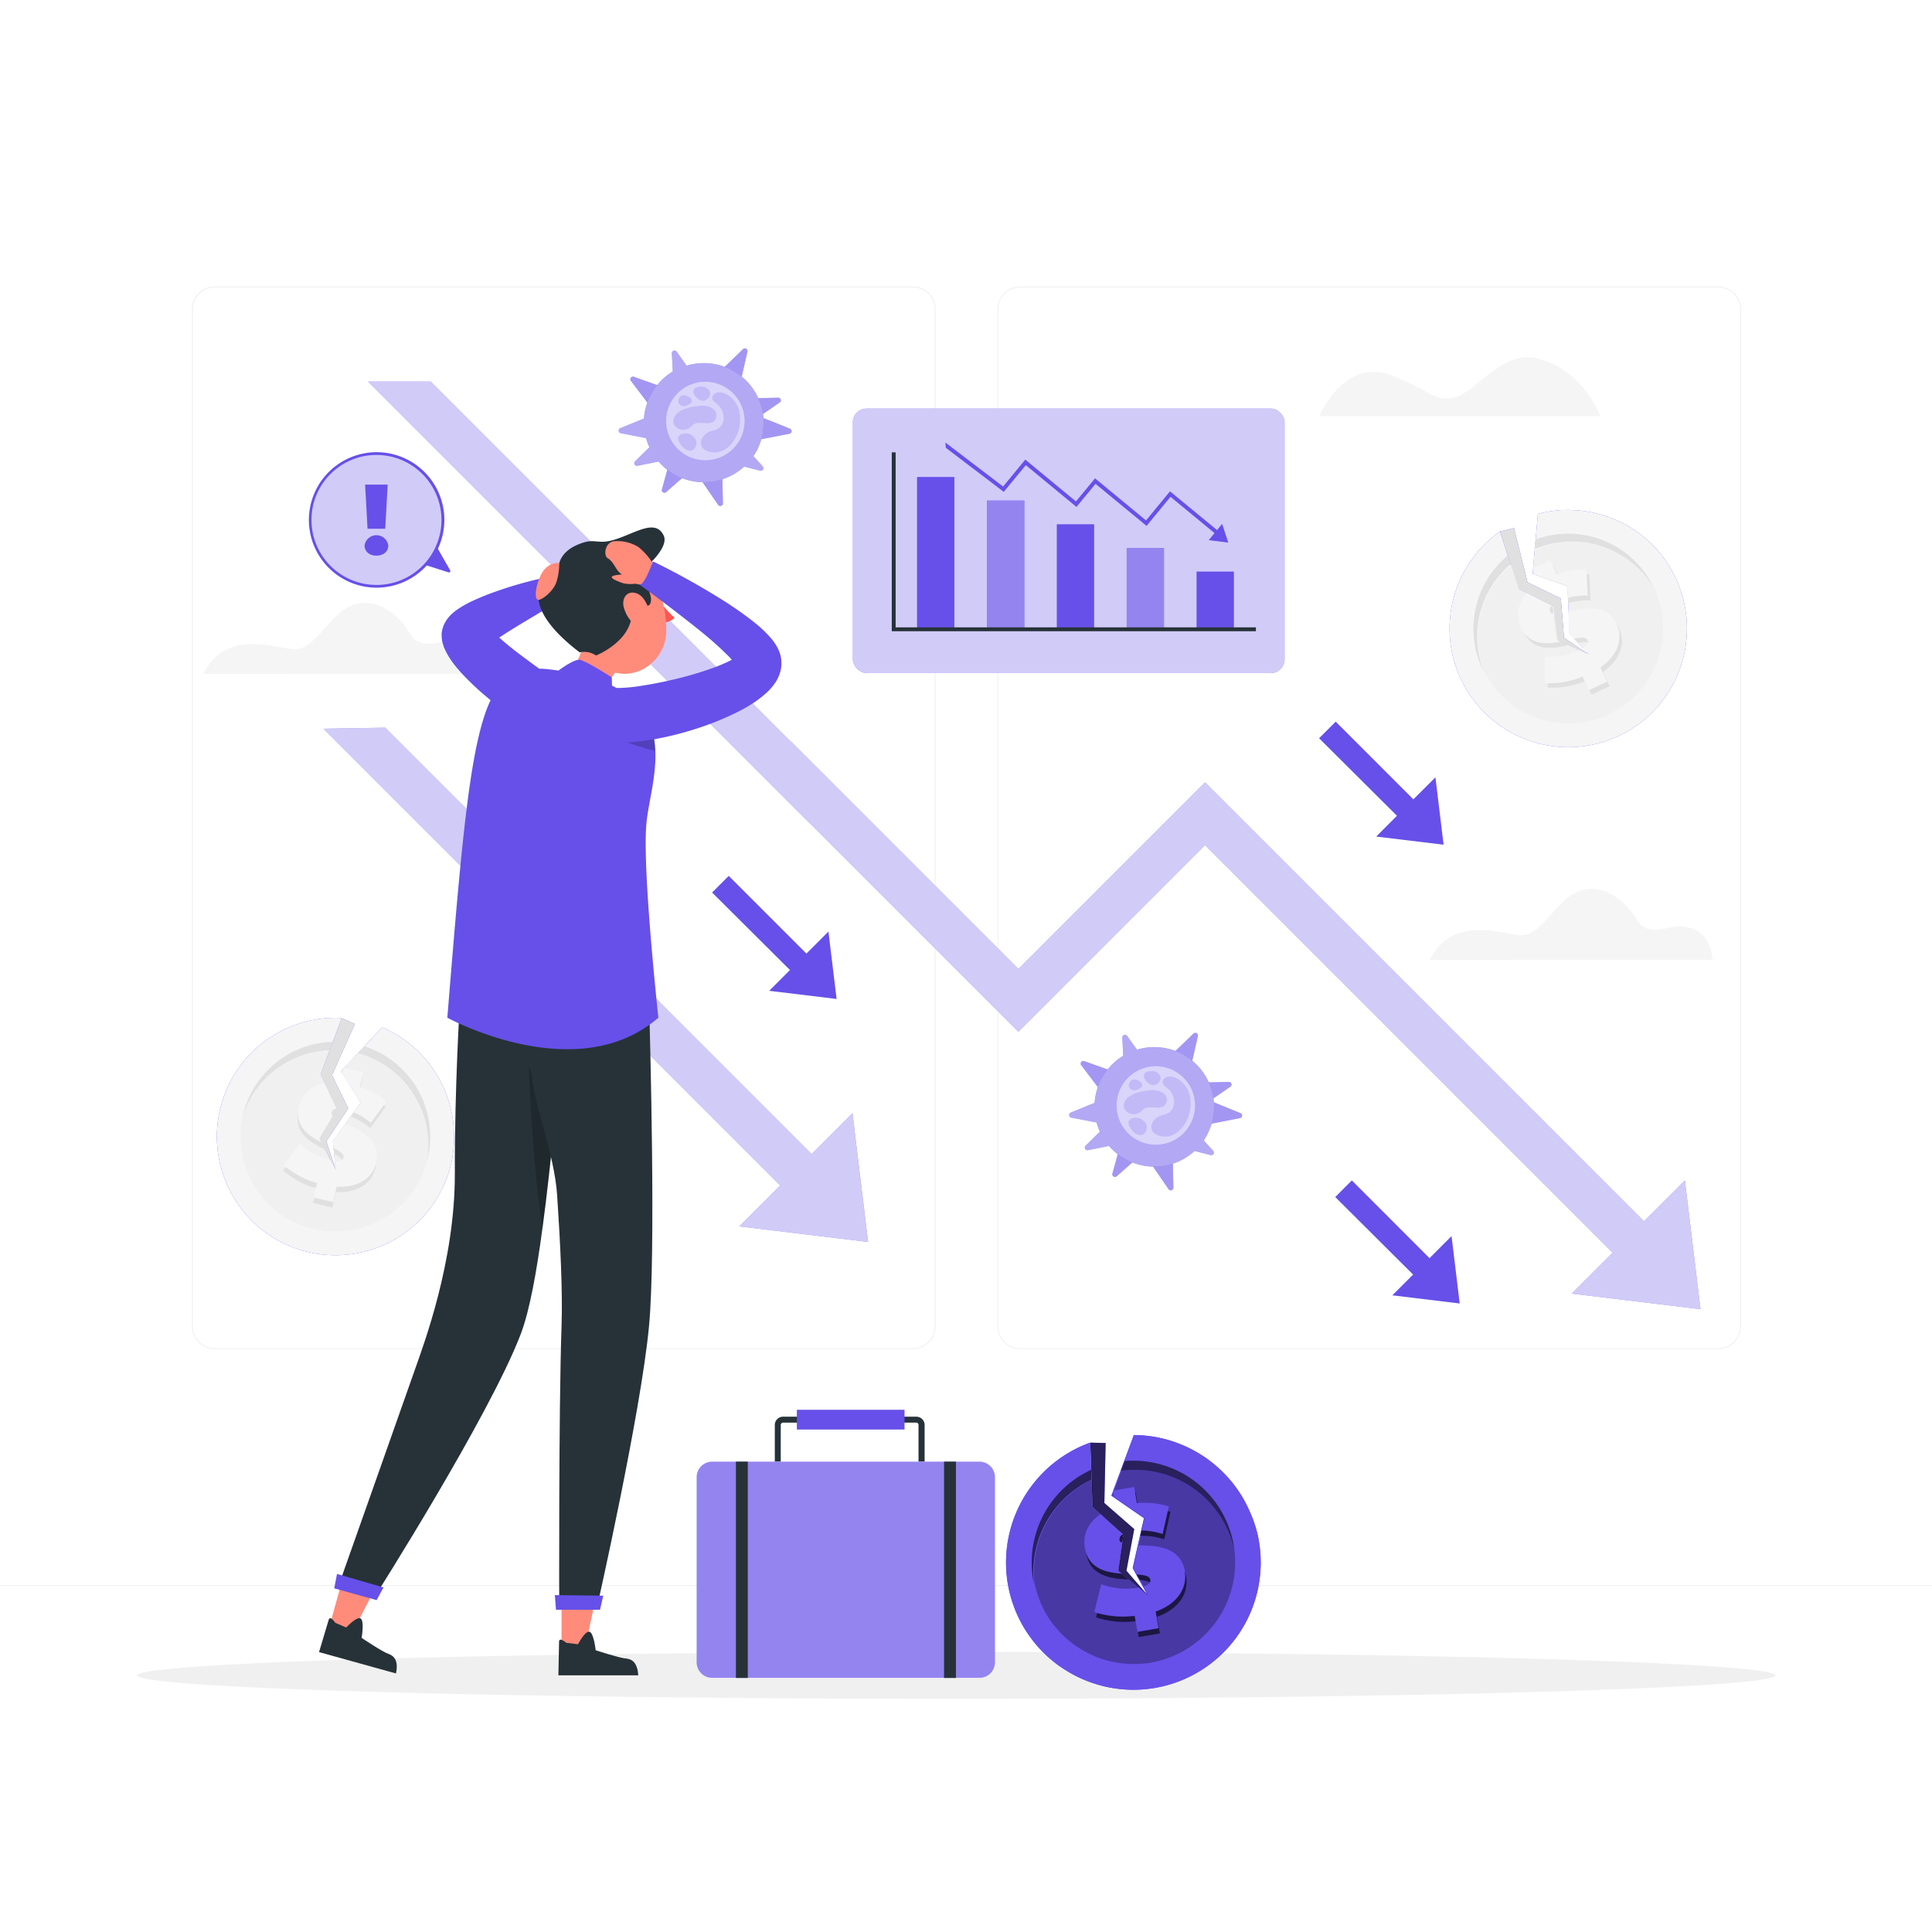 <svg class="animated" id="freepik_stories-business-crisis" xmlns="http://www.w3.org/2000/svg" viewBox="0 0 500 500" version="1.1" xmlns:xlink="http://www.w3.org/1999/xlink" xmlns:svgjs="http://svgjs.com/svgjs"><style>svg#freepik_stories-business-crisis:not(.animated) .animable {opacity: 0;}svg#freepik_stories-business-crisis.animated #freepik--Arrows--inject-298 {animation: 1.5s Infinite  linear floating;animation-delay: 0s;}svg#freepik_stories-business-crisis.animated #freepik--Character--inject-298 {animation: 1.5s Infinite  linear wind;animation-delay: 0s;}            @keyframes floating {                0% {                    opacity: 1;                    transform: translateY(0px);                }                50% {                    transform: translateY(-10px);                }                100% {                    opacity: 1;                    transform: translateY(0px);                }            }                    @keyframes wind {                0% {                    transform: rotate( 0deg );                }                25% {                    transform: rotate( 1deg );                }                75% {                    transform: rotate( -1deg );                }            }        </style><g id="freepik--background-complete--inject-298" style="transform-origin: 250px 242.3px 0px;" class="animable"><path d="M444.71,349.14H264a5.87,5.87,0,0,1-5.86-5.86V80A5.87,5.87,0,0,1,264,74.15H444.71A5.87,5.87,0,0,1,450.57,80V343.28A5.87,5.87,0,0,1,444.71,349.14ZM264,74.4A5.61,5.61,0,0,0,258.35,80V343.28a5.61,5.61,0,0,0,5.61,5.61H444.71a5.61,5.61,0,0,0,5.61-5.61V80a5.61,5.61,0,0,0-5.61-5.61Z" style="fill: rgb(240, 240, 240); transform-origin: 354.355px 211.645px 0px;" id="elnd39175xkh" class="animable"></path><path d="M236.28,349.14H55.53a5.87,5.87,0,0,1-5.86-5.86V80a5.87,5.87,0,0,1,5.86-5.86H236.28A5.87,5.87,0,0,1,242.14,80V343.28A5.87,5.87,0,0,1,236.28,349.14ZM55.53,74.4A5.61,5.61,0,0,0,49.92,80V343.28a5.61,5.61,0,0,0,5.61,5.61H236.28a5.61,5.61,0,0,0,5.61-5.61V80a5.61,5.61,0,0,0-5.61-5.61Z" style="fill: rgb(240, 240, 240); transform-origin: 145.905px 211.64px 0px;" id="el5e2j5v2m4ng" class="animable"></path><rect y="410.21" width="500" height="0.25" style="fill: rgb(240, 240, 240); transform-origin: 250px 410.335px 0px;" id="elbe3q251p77a" class="animable"></rect><polygon points="88.44 263.48 91.83 265.01 85.92 278.23 90.11 286.83 84.46 295.36 86.92 302.88 82.64 294.66 87.2 287.04 82.92 278 88.44 263.48" style="fill: #6650E9; transform-origin: 87.235px 283.18px 0px;" id="elmn1io0z3rc" class="animable"></polygon><polygon points="88.44 263.48 91.83 265.01 85.92 278.23 90.11 286.83 84.46 295.36 86.92 302.88 82.64 294.66 87.2 287.04 82.92 278 88.44 263.48" style="fill: rgb(224, 224, 224); transform-origin: 87.235px 283.18px 0px;" id="elbe0piewm1li" class="animable"></polygon><path d="M117,300c-.07.37-.15.74-.23,1.11a30.75,30.75,0,0,1-50.16,16.16,31.25,31.25,0,0,1-4.84-5.38c-.42-.61-.83-1.22-1.21-1.85a31.14,31.14,0,0,1-3.65-9c-.14-.62-.26-1.24-.37-1.88a30.49,30.49,0,0,1,.4-12c.08-.37.18-.73.28-1.1a30.7,30.7,0,0,1,31.27-22.61l-2.33,6.13-.83,2.21L82.93,278l1.1,2.35.59,1.25,2.51,5.31.07.13-.82,1.37-.28.47-.47.79-3,5,.5.95,1,1.93,1.4,2.7.79,1.52.58,1.12-.11-1.07-.13-1.38-.17-1.78-.16-1.51-.17-1.78,2.51-3.49h0l.78-1.08,1.33-1.85.79-1.1,1.8-2.5L88.74,278l-.12-.19-.37-.57.67-.71.12-.14.11-.1,3.47-3.7,1.73-1.84,4.57-4.86a30.53,30.53,0,0,1,5.57,3.1c.6.43,1.19.88,1.76,1.35a30.24,30.24,0,0,1,6.37,7.14c.38.6.74,1.19,1.08,1.81a30.8,30.8,0,0,1,2.8,7,30.24,30.24,0,0,1,1,7.8A30.54,30.54,0,0,1,117,300Z" style="fill: #6650E9; transform-origin: 86.814px 294.129px 0px;" id="el74s6xhnv6ok" class="animable"></path><path d="M117,300c-.07.37-.15.74-.23,1.11a30.75,30.75,0,0,1-50.16,16.16,31.25,31.25,0,0,1-4.84-5.38c-.42-.61-.83-1.22-1.21-1.85a31.14,31.14,0,0,1-3.65-9c-.14-.62-.26-1.24-.37-1.88a30.49,30.49,0,0,1,.4-12c.08-.37.18-.73.28-1.1a30.7,30.7,0,0,1,31.27-22.61l-2.33,6.13-.83,2.21L82.93,278l1.1,2.35.59,1.25,2.51,5.31.07.13-.82,1.37-.28.47-.47.79-3,5,.5.95,1,1.93,1.4,2.7.79,1.52.58,1.12-.11-1.07-.13-1.38-.17-1.78-.16-1.51-.17-1.78,2.51-3.49h0l.78-1.08,1.33-1.85.79-1.1,1.8-2.5L88.74,278l-.12-.19-.37-.57.67-.71.12-.14.11-.1,3.47-3.7,1.73-1.84,4.57-4.86a30.53,30.53,0,0,1,5.57,3.1c.6.43,1.19.88,1.76,1.35a30.24,30.24,0,0,1,6.37,7.14c.38.6.74,1.19,1.08,1.81a30.8,30.8,0,0,1,2.8,7,30.24,30.24,0,0,1,1,7.8A30.54,30.54,0,0,1,117,300Z" style="fill: rgb(245, 245, 245); transform-origin: 86.814px 294.129px 0px;" id="elr95vjmdr8l" class="animable"></path><path d="M86.11,269.61l-.83,2.21A24.6,24.6,0,0,0,62.66,289.7c.07-.37.15-.74.23-1.11A24.6,24.6,0,0,1,86.11,269.61Z" style="fill: rgb(224, 224, 224); transform-origin: 74.385px 279.655px 0px;" id="elloxfxr5b37" class="animable"></path><path d="M110.71,299.71c-.09.38-.18.74-.27,1.1.11-.61.19-1.22.26-1.83a24.59,24.59,0,0,0-3.61-15.64c-.37-.59-.77-1.18-1.18-1.73a24.51,24.51,0,0,0-7.26-6.47c-.7-.41-1.42-.79-2.16-1.13a25.13,25.13,0,0,0-3.88-1.38l1.74-1.84A24.58,24.58,0,0,1,110.71,299.71Z" style="fill: rgb(224, 224, 224); transform-origin: 101.978px 285.8px 0px;" id="ell6mqffe82kg" class="animable"></path><path d="M110.44,300.81a24.58,24.58,0,0,1-29.2,17.25c-.3-.06-.57-.13-.85-.21h0l-.84-.25-.21-.06-.9-.31-.13,0A24.84,24.84,0,0,1,75.51,316c-.3-.16-.6-.32-.89-.49-.6-.34-1.17-.7-1.72-1.08h0l-.54-.38-.28-.21c-.15-.1-.28-.22-.42-.32L71,313c-.27-.22-.53-.46-.78-.69s-.51-.47-.75-.71l-.6-.63c-.12-.13-.25-.26-.37-.41l-.3-.33-.34-.4-.52-.66c-.15-.2-.3-.39-.44-.6a1.47,1.47,0,0,1-.1-.13c-.2-.28-.4-.57-.59-.87s-.35-.56-.52-.84l0,0-.3-.52c-.1-.17-.19-.36-.28-.53l-.27-.51c-.09-.19-.18-.37-.26-.56s-.17-.36-.26-.55-.15-.36-.23-.55c-.16-.37-.3-.76-.44-1.16-.06-.16-.11-.32-.16-.48-.14-.4-.25-.8-.36-1.2A5.47,5.47,0,0,1,63,300c-.16-.61-.29-1.24-.39-1.87,0-.17,0-.34-.08-.51,0-.37-.1-.75-.14-1.13v-.05c0-.38-.07-.76-.08-1.14l0-.54a2.35,2.35,0,0,1,0-.26,5.23,5.23,0,0,1,0-.56v-.09c0-.21,0-.43,0-.64s0-.47,0-.71,0-.46,0-.7,0-.37.06-.56l0-.35a4.29,4.29,0,0,1,.07-.5l.12-.7a24.6,24.6,0,0,1,22.62-17.88L82.93,278l1.1,2.35.59,1.25,2.51,5.31.07.13-.82,1.37-.28.47-.47.79-3,5,.5.95,1,1.93,1.4,2.7.79,1.52.58,1.12-.11-1.07-.13-1.38-.17-1.78-.16-1.51-.17-1.78,2.51-3.49h0l.78-1.08,1.33-1.85.79-1.1,1.8-2.5L88.74,278l-.12-.19-.37-.57.67-.71.12-.14.11-.1,3.47-3.7A25.39,25.39,0,0,1,96.49,274c.74.34,1.46.72,2.16,1.13a24.51,24.51,0,0,1,7.26,6.47c.41.55.81,1.14,1.18,1.73A24.59,24.59,0,0,1,110.7,299C110.63,299.59,110.55,300.2,110.44,300.81Z" style="fill: rgb(240, 240, 240); transform-origin: 86.571px 295.255px 0px;" id="el4xxe8w07qlh" class="animable"></path><path d="M97.42,300.68h0c.18-5.07-5.16-7.17-8.73-8.81h0l-2.51,3.49.17,1.78.16,1.51a5.43,5.43,0,0,1,2.06,1.48,1.06,1.06,0,0,1,.16.81c-.15.62-.7.95-1.92.87l.11,1.07-.58-1.12a9.6,9.6,0,0,1-1.19-.22,17.51,17.51,0,0,1-7.73-4.21L73.93,302l-.66.89a21.21,21.21,0,0,0,8.47,4.6l.14.05L81.3,310l-.3,1.32,5,1.18.92-4c5.77.33,9.35-2.39,10.24-6.26A7.28,7.28,0,0,0,97.42,300.68ZM87.13,286.91l-2.51-5.31c-4.12.52-6.67,2.92-7.43,6.17l0,.2s0,0,0,0c-1.1,5.34,3.31,7.8,7,9.54l-1-1.93-.5-.95,3-5a.86.86,0,0,1,0-.39,1.27,1.27,0,0,1,.32-.59,1.52,1.52,0,0,1,.43-.28L87.2,287ZM99.26,286A20.12,20.12,0,0,0,93,282.65l.3-1.31.59-2.51-.14,0-4.9-1.15-.09.39,4.65,7.3-1.8,2.5-.79,1.1a17.16,17.16,0,0,1,5,3l4-5.53Z" style="fill: rgb(224, 224, 224); transform-origin: 86.545px 295.09px 0px;" id="elynhkdhm0q" class="animable"></path><path d="M89.47,290.79l-.78,1.08h0l-2.51,3.49.17,1.78c1.64.79,2.75,1.51,2.54,2.45a.94.94,0,0,1-.32.54,2.5,2.5,0,0,1-1.89.3l.13,1.38.11,1.07-.58-1.12-.79-1.52-.24-.05A17.71,17.71,0,0,1,77.58,296l-4.15,5.52c.16.15.32.31.5.46a22.62,22.62,0,0,0,8.12,4.18l-.31,1.31-.58,2.49.14,0,4.91,1.14.92-4c5.77.33,9.35-2.39,10.25-6.26l0-.2C98.62,294.93,93.32,292.54,89.47,290.79Zm-3.68-2.87c.12-.51.51-.9,1.34-1l-2.51-5.31L84,280.35A7.92,7.92,0,0,0,77.15,288s0,0,0,0c-.14,3.91,2.94,6.06,6,7.61l-.5-.95,3-5,.47-.79c-.06-.06-.1-.13-.15-.19A.93.93,0,0,1,85.79,287.92Zm7.49-6.58-.14,0,.59-2.5.3-1.33-4.88-1.14-.11.1-.12.14-.3,1.28.12.19,4.65,7.3-1.8,2.5A17.67,17.67,0,0,1,96,290.59l3.3-4.61.66-.92A19.37,19.37,0,0,0,93.28,281.34Z" style="fill: rgb(245, 245, 245); transform-origin: 86.695px 293.735px 0px;" id="elnkk3kmejuy" class="animable"></path><polygon points="388.21 137.54 391.81 136.66 395.33 150.71 403.94 154.88 404.76 165.07 411.35 169.47 402.9 165.65 401.78 156.85 392.84 152.38 388.21 137.54" style="fill: #6650E9; transform-origin: 399.78px 153.065px 0px;" id="el9cnye06y3m" class="animable"></polygon><polygon points="388.21 137.54 391.81 136.66 395.33 150.71 403.94 154.88 404.76 165.07 411.35 169.47 402.9 165.65 401.78 156.85 392.84 152.38 388.21 137.54" style="fill: rgb(224, 224, 224); transform-origin: 399.78px 153.065px 0px;" id="eljw2cq7galak" class="animable"></polygon><path d="M433.18,148.65c.18.35.35.69.51,1a30.72,30.72,0,0,1-29.47,43.68,31.24,31.24,0,0,1-7.13-1.24c-.71-.21-1.4-.45-2.09-.71a30.56,30.56,0,0,1-8.42-4.82c-.5-.4-1-.81-1.46-1.25a30.56,30.56,0,0,1-7.08-9.66c-.16-.34-.32-.68-.46-1a30.72,30.72,0,0,1,10.63-37.11l2,6.27.71,2.25,2,6.32,2.32,1.16,1.23.62,5.26,2.62.13.07.2,1.57.07.55.12.91.73,5.77,1,.44,2,.89,2.78,1.26,1.56.71,1.15.52-.75-.78-1-1-1.23-1.29-1.05-1.09-1.24-1.3-.18-4.29h0l-.05-1.33-.1-2.28-.06-1.35-.13-3.08-8.17-2.86-.2-.08-.65-.22.09-1v-.19l0-.15.44-5,.23-2.52L398,133a31,31,0,0,1,6.3-1c.74,0,1.48-.05,2.22,0a30.66,30.66,0,0,1,9.42,1.68c.66.24,1.32.48,2,.76A30.59,30.59,0,0,1,430,143.66,30.49,30.49,0,0,1,433.18,148.65Z" style="fill: #6650E9; transform-origin: 405.863px 162.676px 0px;" id="ely32z7uam96" class="animable"></path><path d="M433.18,148.65c.18.35.35.69.51,1a30.72,30.72,0,0,1-29.47,43.68,31.24,31.24,0,0,1-7.13-1.24c-.71-.21-1.4-.45-2.09-.71a30.56,30.56,0,0,1-8.42-4.82c-.5-.4-1-.81-1.46-1.25a30.56,30.56,0,0,1-7.08-9.66c-.16-.34-.32-.68-.46-1a30.72,30.72,0,0,1,10.63-37.11l2,6.27.71,2.25,2,6.32,2.32,1.16,1.23.62,5.26,2.62.13.07.2,1.57.07.55.12.91.73,5.77,1,.44,2,.89,2.78,1.26,1.56.71,1.15.52-.75-.78-1-1-1.23-1.29-1.05-1.09-1.24-1.3-.18-4.29h0l-.05-1.33-.1-2.28-.06-1.35-.13-3.08-8.17-2.86-.2-.08-.65-.22.09-1v-.19l0-.15.44-5,.23-2.52L398,133a31,31,0,0,1,6.3-1c.74,0,1.48-.05,2.22,0a30.66,30.66,0,0,1,9.42,1.68c.66.24,1.32.48,2,.76A30.59,30.59,0,0,1,430,143.66,30.49,30.49,0,0,1,433.18,148.65Z" style="fill: rgb(245, 245, 245); transform-origin: 405.863px 162.676px 0px;" id="ella0f2k81c49" class="animable"></path><path d="M390.16,143.81l.71,2.25a24.61,24.61,0,0,0-6.75,28c-.17-.34-.34-.67-.5-1A24.59,24.59,0,0,1,390.16,143.81Z" style="fill: rgb(224, 224, 224); transform-origin: 386.097px 158.935px 0px;" id="elzil4n0kquio" class="animable"></path><path d="M428.1,152.29c.16.35.32.69.46,1-.29-.55-.6-1.09-.92-1.6a24.58,24.58,0,0,0-12.5-10.07c-.66-.24-1.33-.45-2-.64a24.69,24.69,0,0,0-9.7-.6c-.8.11-1.61.26-2.4.45a23.84,23.84,0,0,0-3.9,1.31l.23-2.52A24.57,24.57,0,0,1,428.1,152.29Z" style="fill: rgb(224, 224, 224); transform-origin: 412.85px 145.7px 0px;" id="el90598ht5aw" class="animable"></path><path d="M428.56,153.32a24.58,24.58,0,0,1-12.3,31.6c-.28.13-.53.25-.8.36h0c-.27.11-.54.23-.82.33l-.2.08-.9.31-.12.05a24.22,24.22,0,0,1-3,.75c-.33.07-.67.13-1,.17-.68.1-1.35.17-2,.21h0l-.66,0h-1.68c-.35,0-.7,0-1-.06l-1-.1-.86-.12-.55-.09-.43-.08-.52-.11-.81-.19c-.25-.06-.48-.12-.72-.2l-.16,0-1-.32c-.31-.1-.62-.22-.93-.34h0c-.19-.08-.37-.16-.56-.22l-.55-.25-.52-.24c-.18-.09-.37-.17-.55-.27l-.54-.28-.52-.29c-.36-.19-.71-.41-1.07-.64l-.42-.28a12.44,12.44,0,0,1-1-.72,4.29,4.29,0,0,1-.48-.36,19,19,0,0,1-1.46-1.23l-.38-.35-.81-.81,0,0c-.25-.28-.51-.56-.76-.85-.11-.13-.24-.27-.35-.41s-.11-.13-.16-.21l-.36-.43a.18.18,0,0,0-.05-.07,6.15,6.15,0,0,1-.37-.52,5.56,5.56,0,0,1-.41-.58,5.87,5.87,0,0,1-.39-.58c-.11-.16-.21-.32-.31-.48l-.17-.31-.26-.43c-.11-.22-.22-.42-.34-.63a24.61,24.61,0,0,1,6.75-28l2,6.32,2.32,1.16,1.23.62,5.26,2.62.13.07.2,1.57.07.55.12.91.73,5.77,1,.44,2,.89,2.78,1.26,1.56.71,1.15.52-.75-.78-1-1-1.23-1.29-1.05-1.09-1.24-1.3-.18-4.29h0l-.05-1.33-.1-2.28-.06-1.35-.13-3.08-8.17-2.86-.2-.08-.65-.22.09-1v-.19l0-.15.44-5a23.84,23.84,0,0,1,3.9-1.31c.79-.19,1.6-.34,2.4-.45a24.69,24.69,0,0,1,9.7.6c.67.19,1.35.4,2,.63a24.67,24.67,0,0,1,12.5,10.08C428,152.23,428.27,152.77,428.56,153.32Z" style="fill: rgb(240, 240, 240); transform-origin: 406.443px 163.72px 0px;" id="elsq10i14vj6" class="animable"></path><path d="M418.25,161.26h0c-3-4.09-8.48-2.45-12.3-1.53h0l.18,4.28,1.24,1.3,1.05,1.09a5.5,5.5,0,0,1,2.54-.11,1,1,0,0,1,.62.54c.27.58,0,1.18-1,1.86l.75.78L410.2,169a11.5,11.5,0,0,1-1.07.56,17.62,17.62,0,0,1-8.68,1.47l.12,5.79,0,1.11a21.4,21.4,0,0,0,9.51-1.61l.14-.05,1.07,2.29.57,1.23,4.7-2.19-1.73-3.7c4.74-3.3,5.87-7.65,4.19-11.24A7.87,7.87,0,0,0,418.25,161.26Zm-16.6-4.48-5.26-2.62c-2.91,3-3.44,6.41-2,9.44l.09.18s0,0,0,0c2.43,4.88,7.42,4.09,11.4,3.17l-2-.89-1-.44-.73-5.77a.89.89,0,0,1-.24-.3,1.29,1.29,0,0,1-.11-.67,1.75,1.75,0,0,1,.16-.49l-.2-1.57Zm9-8.21a19.76,19.76,0,0,0-7,1.25l-.57-1.21-1.1-2.34-.12.06-4.57,2.12.17.37,8.17,2.86.13,3.08.06,1.35a17.15,17.15,0,0,1,5.79-.72l-.3-6.8Z" style="fill: rgb(224, 224, 224); transform-origin: 406.686px 163.03px 0px;" id="elo9kdnzttv1e" class="animable"></path><path d="M405.89,158.39l.05,1.33h0l.18,4.29,1.24,1.3c1.77-.39,3.09-.51,3.5.35a1.07,1.07,0,0,1,.09.63c-.09.43-.49.89-1.31,1.4l1,1,.75.78L410.2,169l-1.56-.71-.22.11a17.62,17.62,0,0,1-8.68,1.46l.14,6.91.69.05a22.53,22.53,0,0,0,9-1.72l.57,1.22,1.08,2.31.13-.07,4.56-2.13-1.73-3.69c4.74-3.31,5.88-7.66,4.2-11.25l-.1-.19C415.64,156,410,157.39,405.89,158.39Zm-4.67,0a1.38,1.38,0,0,1,.43-1.63l-5.26-2.62-1.23-.62a8,8,0,0,0-1.51,8.89,7.29,7.29,0,0,0,.8,1.35s0,0,0,0c2.31,3.17,6.06,2.95,9.42,2.28l-1-.44-.73-5.77-.12-.91-.23-.06A.89.89,0,0,1,401.22,158.41Zm1.83-9.8-.14,0-1.08-2.33-.59-1.24-4.54,2.12,0,.15v.19l.56,1.19.2.08,8.17,2.86.13,3.08a18,18,0,0,1,5.13-.54l-.25-5.65,0-1.14A19.12,19.12,0,0,0,403.05,148.61Z" style="fill: rgb(245, 245, 245); transform-origin: 406.016px 161.825px 0px;" id="el22reuhb3xe2" class="animable"></path><path d="M414.17,107.69c-1.91-4.44-6.71-12.73-16.62-15-9.08-2.07-15.93,9.4-21.56,10.25s-5-1.69-16.25-5.92c-9.63-3.61-16.08,5.78-18.36,10.67Z" style="fill: rgb(245, 245, 245); transform-origin: 377.775px 100.065px 0px;" id="elmwmz5inj4t" class="animable"></path><path d="M125.71,174.38s0-8.28-8.13-8.62c-3.88-.17-8.63,3-11.63-2-3.48-5.84-9.57-9.32-15-7.06-6.05,2.5-9.49,12.07-15.4,11.29s-17.2-4.72-23,6.41Z" style="fill: rgb(245, 245, 245); transform-origin: 89.13px 165.202px 0px;" id="elr9c1b6owt2r" class="animable"></path><path d="M443.19,248.4s0-8.27-8.13-8.62c-3.89-.16-8.63,3-11.63-2-3.48-5.85-9.57-9.33-15.05-7.06-6.06,2.49-9.49,12.07-15.4,11.28s-17.2-4.72-23,6.41Z" style="fill: rgb(245, 245, 245); transform-origin: 406.585px 239.215px 0px;" id="elulzgbx1lyls" class="animable"></path></g><g id="freepik--Shadow--inject-298" style="transform-origin: 247.49px 433.59px 0px;" class="animable"><ellipse cx="247.49" cy="433.59" rx="212" ry="6.07" style="fill: rgb(240, 240, 240); transform-origin: 247.49px 433.59px 0px;" id="elyduq1kyyxn" class="animable"></ellipse></g><g id="freepik--Briefcase--inject-298" style="transform-origin: 218.895px 399.55px 0px;" class="animable"><path d="M237.71,378.27v-9.5a.59.59,0,0,0-.59-.6H232v-1.53h5.16a2.14,2.14,0,0,1,2.13,2.13v9.5Z" style="fill: rgb(38, 50, 56); transform-origin: 235.645px 372.455px 0px;" id="elay049v8kqvr" class="animable"></path><path d="M202.06,368.77v9.5h-1.54v-9.5a2.14,2.14,0,0,1,2.13-2.13h5.16v1.53h-5.16A.6.6,0,0,0,202.06,368.77Z" style="fill: rgb(38, 50, 56); transform-origin: 204.165px 372.455px 0px;" id="eljcljwqsaqyi" class="animable"></path><path d="M180.31,382.29v47.92a4,4,0,0,0,4,4h69.17a4,4,0,0,0,4-4V382.29a4,4,0,0,0-4-4H184.34A4,4,0,0,0,180.31,382.29Z" style="fill: #6650E9; transform-origin: 218.895px 406.25px 0px;" id="elebk7xfasbh6" class="animable"></path><g id="elfh9uyvoke9"><g style="opacity: 0.3; transform-origin: 218.895px 406.25px 0px;" class="animable" id="eldxs1v4795y"><path d="M180.31,382.29v47.92a4,4,0,0,0,4,4h69.17a4,4,0,0,0,4-4V382.29a4,4,0,0,0-4-4H184.34A4,4,0,0,0,180.31,382.29Z" style="fill: rgb(255, 255, 255); transform-origin: 218.895px 406.25px 0px;" id="elb6xuucatcn8" class="animable"></path></g></g><rect x="190.46" y="378.27" width="3.07" height="55.98" style="fill: rgb(38, 50, 56); transform-origin: 191.995px 406.26px 0px;" id="elt4aj87uw4zn" class="animable"></rect><rect x="244.32" y="378.27" width="3.07" height="55.98" style="fill: rgb(38, 50, 56); transform-origin: 245.855px 406.26px 0px;" id="elq7moa276ui" class="animable"></rect><g id="ele9drmt3lnt9"><rect x="206.23" y="364.85" width="27.86" height="5.11" style="fill: #6650E9; transform-origin: 220.16px 367.405px 0px; transform: rotate(180deg);" class="animable" id="eldng1661dui4"></rect></g></g><g id="freepik--Coin--inject-298" style="transform-origin: 293.317px 404.347px 0px;" class="animable"><polygon points="282.16 373.35 286.14 373.45 285.81 388.98 293.54 395.73 291.52 406.51 297.09 412.92 289.43 406.58 290.75 397.16 282.76 390 282.16 373.35" style="fill: #6650E9; transform-origin: 289.625px 393.135px 0px;" id="elw1u63z7zb4r" class="animable"></polygon><g id="elj10nwca33v"><polygon points="282.16 373.35 286.14 373.45 285.81 388.98 293.54 395.73 291.52 406.51 297.09 412.92 289.43 406.58 290.75 397.16 282.76 390 282.16 373.35" style="opacity: 0.6; transform-origin: 289.625px 393.135px 0px;" class="animable" id="elzjvq3eulj1"></polygon></g><path d="M325.56,397.55c.09.4.17.8.23,1.2a32.93,32.93,0,0,1-49.85,33.58c-.67-.42-1.33-.86-2-1.32a33,33,0,0,1-7.35-7.37c-.4-.55-.79-1.12-1.16-1.7a33,33,0,0,1-4.6-12q-.11-.6-.18-1.2a33,33,0,0,1,21.48-35.39l.25,7,.1,2.53.25,7.09,2.08,1.86,1.1,1,4.69,4.2.12.11-.24,1.68-.07.59-.14,1-.87,6.17.88.74,1.8,1.48,2.52,2.08,1.42,1.18,1,.86-.56-1-.7-1.31-.92-1.69-.78-1.42-.91-1.69,1-4.49h0l.31-1.39.55-2.39.32-1.42.74-3.22-7.65-5.27-.19-.14-.6-.41.36-1,.06-.19.06-.15,1.89-5.09.94-2.54,2.49-6.72a32.72,32.72,0,0,1,6.8.75c.78.17,1.55.36,2.31.59a33.05,33.05,0,0,1,9.27,4.4c.62.43,1.23.87,1.82,1.34a33.42,33.42,0,0,1,5.68,5.72,33,33,0,0,1,4.25,7.28A32,32,0,0,1,325.56,397.55Z" style="fill: #6650E9; transform-origin: 293.317px 404.347px 0px;" id="el7h4ez6mktfd" class="animable"></path><path d="M325.56,397.55c.09.4.17.8.23,1.2a32.93,32.93,0,0,1-49.85,33.58c-.67-.42-1.33-.86-2-1.32a33,33,0,0,1-7.35-7.37c-.4-.55-.79-1.12-1.16-1.7a33,33,0,0,1-4.6-12q-.11-.6-.18-1.2a33,33,0,0,1,21.48-35.39l.25,7,.1,2.53.25,7.09,2.08,1.86,1.1,1,4.69,4.2.12.11-.24,1.68-.07.59-.14,1-.87,6.17.88.74,1.8,1.48,2.52,2.08,1.42,1.18,1,.86-.56-1-.7-1.31-.92-1.69-.78-1.42-.91-1.69,1-4.49h0l.31-1.39.55-2.39.32-1.42.74-3.22-7.65-5.27-.19-.14-.6-.41.36-1,.06-.19.06-.15,1.89-5.09.94-2.54,2.49-6.72a32.72,32.72,0,0,1,6.8.75c.78.17,1.55.36,2.31.59a33.05,33.05,0,0,1,9.27,4.4c.62.43,1.23.87,1.82,1.34a33.42,33.42,0,0,1,5.68,5.72,33,33,0,0,1,4.25,7.28A32,32,0,0,1,325.56,397.55Z" style="fill: #6650E9; transform-origin: 293.317px 404.347px 0px;" id="elm7a2hkozc2i" class="animable"></path><g id="eldht7jjr70xo"><path d="M282.41,380.38l.1,2.53a26.38,26.38,0,0,0-14.9,27.1c-.09-.39-.16-.79-.23-1.19A26.38,26.38,0,0,1,282.41,380.38Z" style="opacity: 0.6; transform-origin: 274.755px 395.195px 0px;" class="animable" id="elofy7ouajby"></path></g><g id="el7n1mgl9z4jl"><path d="M319.28,399.87q.11.61.18,1.2c-.14-.65-.31-1.29-.5-1.92a26.32,26.32,0,0,0-10.09-13.95c-.61-.44-1.25-.84-1.89-1.22a26.37,26.37,0,0,0-9.87-3.37c-.86-.11-1.74-.18-2.61-.21a26.18,26.18,0,0,0-4.4.26l.94-2.54A26.36,26.36,0,0,1,319.28,399.87Z" style="opacity: 0.6; transform-origin: 304.78px 389.545px 0px;" class="animable" id="elh7ftrbemrmg"></path></g><g id="elt1is0awtxn"><g style="opacity: 0.3; transform-origin: 293.626px 405.524px 0px;" class="animable" id="el1fivw81msn7"><path d="M319.46,401.07a26.35,26.35,0,0,1-21.66,29.22,8,8,0,0,1-.92.15h0l-.94.11-.24,0-1,.07h-.14a25.59,25.59,0,0,1-3.28-.06l-1.08-.1c-.73-.09-1.44-.21-2.15-.36h0l-.69-.15-.37-.1a5.36,5.36,0,0,1-.54-.14c-.28-.07-.56-.15-.83-.24s-.71-.23-1.06-.35l-1-.39-.85-.37-.54-.25-.44-.2-.5-.26-.79-.43c-.23-.13-.46-.26-.68-.41l-.16-.09-.94-.61-.87-.61,0,0-.52-.39-.5-.41-.47-.39-.5-.44c-.15-.15-.31-.29-.48-.44l-.45-.44c-.32-.31-.62-.64-.92-1-.13-.13-.25-.27-.37-.41-.3-.33-.58-.68-.85-1a6.26,6.26,0,0,1-.39-.51,19.44,19.44,0,0,1-1.16-1.69c-.11-.16-.2-.31-.3-.47-.2-.35-.41-.7-.61-1.06l0-.05c-.19-.36-.38-.72-.56-1.09-.07-.17-.16-.35-.24-.52l-.11-.27c-.09-.17-.16-.36-.24-.54a.79.79,0,0,0,0-.09c-.09-.21-.17-.42-.24-.64a6.93,6.93,0,0,1-.26-.72c-.09-.23-.17-.47-.24-.71s-.12-.38-.18-.58l-.1-.37c-.05-.17-.09-.35-.14-.52s-.11-.5-.17-.75a26.38,26.38,0,0,1,14.9-27.1l.25,7.09,2.08,1.86,1.1,1,4.69,4.2.12.11-.24,1.68-.07.59-.14,1-.87,6.17.88.74,1.8,1.48,2.52,2.08,1.42,1.18,1,.86-.56-1-.7-1.31-.92-1.69-.78-1.42-.91-1.69,1-4.49h0l.31-1.39.55-2.39.32-1.42.74-3.22-7.65-5.27-.19-.14-.6-.41.36-1,.06-.19.06-.15,1.89-5.09a26.18,26.18,0,0,1,4.4-.26c.87,0,1.75.1,2.61.21A26.37,26.37,0,0,1,307,384c.64.38,1.28.78,1.89,1.22A26.32,26.32,0,0,1,319,399.15C319.15,399.78,319.32,400.42,319.46,401.07Z" id="eld2b8a8nsllu" style="transform-origin: 293.626px 405.524px 0px;" class="animable"></path></g></g><g id="elv54ap464v69"><g style="opacity: 0.6; transform-origin: 294.062px 404.95px 0px;" class="animable" id="el3ghlltlg20e"><path d="M306.55,406.37h0c-1.93-5.07-8.09-4.93-12.29-5.05h0l-1,4.49.91,1.69.78,1.42a6,6,0,0,1,2.66.6,1.13,1.13,0,0,1,.49.74c.11.68-.29,1.23-1.53,1.66l.56,1-1-.86c-.37.1-.79.19-1.27.28a18.91,18.91,0,0,1-9.4-.94l-1.51,6-.29,1.16a23,23,0,0,0,10.3,1H294l.46,2.68.25,1.43,5.48-.94-.75-4.31c5.84-2.08,8.24-6.26,7.52-10.46A9.09,9.09,0,0,0,306.55,406.37Zm-15.92-9.32-4.69-4.2c-3.86,2.24-5.38,5.67-4.77,9.2l0,.21s0,0,0,0c1.14,5.73,6.52,6.32,10.9,6.5l-1.8-1.48-.88-.74.87-6.17a1.06,1.06,0,0,1-.16-.38,1.35,1.35,0,0,1,.07-.72,1.76,1.76,0,0,1,.3-.47l.24-1.68Zm11.6-6a21.23,21.23,0,0,0-7.59-.67l-.25-1.42-.47-2.73-.15,0-5.32.91.07.43,7.65,5.27-.74,3.22-.32,1.42a18,18,0,0,1,6.19.89l1.61-7.12Z" id="el61mx3bddoii" style="transform-origin: 294.062px 404.95px 0px;" class="animable"></path></g></g><path d="M294.56,399.92l-.31,1.39h0l-1,4.49.91,1.69c1.95.1,3.35.35,3.53,1.36a1,1,0,0,1-.09.66c-.21.43-.75.79-1.74,1.09l.7,1.31.56,1-1-.86-1.42-1.18-.26.05A18.86,18.86,0,0,1,285,410l-1.8,7.18c.22.09.44.17.69.25a24.23,24.23,0,0,0,9.76.75l.25,1.42.46,2.7.15,0,5.32-.92-.74-4.31c5.84-2.08,8.24-6.26,7.52-10.46l0-.22C305.33,400.18,299.1,400,294.56,399.92Zm-4.83-1.31a1.48,1.48,0,0,1,.9-1.56l-4.69-4.2-1.1-1c-3.34,2.25-4.65,5.47-4.08,8.78a8.12,8.12,0,0,0,.45,1.62s0,0,0,0c1.49,3.92,5.44,4.76,9.1,5l-.88-.74.87-6.17.14-1a1.67,1.67,0,0,1-.23-.12A1,1,0,0,1,289.73,398.61Zm4.66-9.62h-.16l-.46-2.72-.25-1.44-5.31.91-.06.15-.06.19.24,1.39.19.14,7.65,5.27-.74,3.22a18.91,18.91,0,0,1,5.46.9l1.34-5.93.27-1.19A20.61,20.61,0,0,0,294.39,389Z" style="fill: #6650E9; transform-origin: 293.683px 403.565px 0px;" id="elxdd7p2dv1od" class="animable"></path></g><g id="freepik--Virus--inject-298" style="transform-origin: 240.787px 199.114px 0px;" class="animable"><path d="M191.67,98.77,193.43,91a.68.68,0,0,0-1.14-.64l-5.72,5.54S188.45,99.06,191.67,98.77Z" style="fill: #6650E9; transform-origin: 190.009px 94.476px 0px;" id="eln6hy43wfkx" class="animable"></path><g id="elug9g0bh4kys"><g style="opacity: 0.4; transform-origin: 190.009px 94.476px 0px;" class="animable" id="elyz02oy2z0z"><path d="M191.67,98.77,193.43,91a.68.68,0,0,0-1.14-.64l-5.72,5.54S188.45,99.06,191.67,98.77Z" style="fill: rgb(255, 255, 255); transform-origin: 190.009px 94.476px 0px;" id="elqshedm0xd6" class="animable"></path></g></g><path d="M196.51,113.77l3.32-.65,1.66-.32,2.83-.55a.68.68,0,0,0,.12-1.3l-3.61-1.47L197.06,108S195,110.94,196.51,113.77Z" style="fill: #6650E9; transform-origin: 200.414px 110.885px 0px;" id="eligd2o115zyd" class="animable"></path><g id="ely3s1wgnfjl"><g style="opacity: 0.4; transform-origin: 200.414px 110.885px 0px;" class="animable" id="elkfa9b15mcwi"><path d="M196.51,113.77l3.32-.65,1.66-.32,2.83-.55a.68.68,0,0,0,.12-1.3l-3.61-1.47L197.06,108S195,110.94,196.51,113.77Z" style="fill: rgb(255, 255, 255); transform-origin: 200.414px 110.885px 0px;" id="eloxkofkogi2n" class="animable"></path></g></g><path d="M171.5,100.17,164,97.5a.68.68,0,0,0-.77,1l4.81,6.34S171.4,103.4,171.5,100.17Z" style="fill: #6650E9; transform-origin: 167.318px 101.157px 0px;" id="elrto68uc2hve" class="animable"></path><g id="el6ytn8cg01pj"><g style="opacity: 0.4; transform-origin: 167.318px 101.157px 0px;" class="animable" id="elhdl619fuqx"><path d="M171.5,100.17,164,97.5a.68.68,0,0,0-.77,1l4.81,6.34S171.4,103.4,171.5,100.17Z" style="fill: rgb(255, 255, 255); transform-origin: 167.318px 101.157px 0px;" id="elsx4omgf6m6d" class="animable"></path></g></g><path d="M195.24,108.67l6.55-4.51a.68.68,0,0,0-.4-1.24l-8,.19S192.68,106.7,195.24,108.67Z" style="fill: #6650E9; transform-origin: 197.692px 105.795px 0px;" id="ello9b63zlyz" class="animable"></path><g id="eloir208zfxkk"><path d="M195.24,108.67l6.55-4.51a.68.68,0,0,0-.4-1.24l-8,.19S192.68,106.7,195.24,108.67Z" style="fill: rgb(255, 255, 255); opacity: 0.4; transform-origin: 197.692px 105.795px 0px;" class="animable" id="elc16azdrqp2"></path></g><path d="M173.41,119l-2.11,7.66a.68.68,0,0,0,1.1.69l6-5.27S176.64,118.81,173.41,119Z" style="fill: #6650E9; transform-origin: 174.839px 123.253px 0px;" id="eld9swuju6vtw" class="animable"></path><g id="elvqsvz855my"><g style="opacity: 0.4; transform-origin: 174.839px 123.253px 0px;" class="animable" id="elu5lotrf7ju"><path d="M173.41,119l-2.11,7.66a.68.68,0,0,0,1.1.69l6-5.27S176.64,118.81,173.41,119Z" style="fill: rgb(255, 255, 255); transform-origin: 174.839px 123.253px 0px;" id="elm7kvcrhnxec" class="animable"></path></g></g><path d="M181.35,124.1l4.5,6.55a.68.68,0,0,0,1.24-.4l-.19-8S183.32,121.54,181.35,124.1Z" style="fill: #6650E9; transform-origin: 184.22px 126.552px 0px;" id="elf4ow8mslao6" class="animable"></path><g id="elqcz8qfb7s8"><g style="opacity: 0.4; transform-origin: 184.22px 126.552px 0px;" class="animable" id="elhyns859663"><path d="M181.35,124.1l4.5,6.55a.68.68,0,0,0,1.24-.4l-.19-8S183.32,121.54,181.35,124.1Z" style="fill: rgb(255, 255, 255); transform-origin: 184.22px 126.552px 0px;" id="eljqjgbp58s8" class="animable"></path></g></g><path d="M160.66,112.11l6.55,1.27a14.88,14.88,0,0,0,.86,2.37l-3.71,3.64a.68.68,0,0,0,.61,1.15l5.46-1.09a15.47,15.47,0,0,0,1.51,1.52,16.22,16.22,0,0,0,2.64,1.86,15.49,15.49,0,0,0,17.1-1.31l.36-.29.49-.42.06-.06,1.33.34,2.8.72a.67.67,0,0,0,.66-1.11L194.94,118,195,118c.23-.34.44-.69.64-1a15.46,15.46,0,0,0-17.95-22.37L175.11,91a.68.68,0,0,0-1.23.44l.23,4.69c-.42.26-.82.53-1.22.82a15.54,15.54,0,0,0-4.24,4.84,15.36,15.36,0,0,0-2,6.53l-6.17,2.52A.68.68,0,0,0,160.66,112.11Z" style="fill: #6650E9; transform-origin: 178.867px 107.76px 0px;" id="elqiuk2xhxr2" class="animable"></path><g id="elm42x4az056g"><g style="opacity: 0.5; transform-origin: 178.867px 107.76px 0px;" class="animable" id="elswhqy2sste"><path d="M160.66,112.11l6.55,1.27a14.88,14.88,0,0,0,.86,2.37l-3.71,3.64a.68.68,0,0,0,.61,1.15l5.46-1.09a15.47,15.47,0,0,0,1.51,1.52,16.22,16.22,0,0,0,2.64,1.86,15.49,15.49,0,0,0,17.1-1.31l.36-.29.49-.42.06-.06,1.33.34,2.8.72a.67.67,0,0,0,.66-1.11L194.94,118,195,118c.23-.34.44-.69.64-1a15.46,15.46,0,0,0-17.95-22.37L175.11,91a.68.68,0,0,0-1.23.44l.23,4.69c-.42.26-.82.53-1.22.82a15.54,15.54,0,0,0-4.24,4.84,15.36,15.36,0,0,0-2,6.53l-6.17,2.52A.68.68,0,0,0,160.66,112.11Z" style="fill: rgb(255, 255, 255); transform-origin: 178.867px 107.76px 0px;" id="el4xujxjibilm" class="animable"></path></g></g><g id="elh49ags178ga"><g style="opacity: 0.5; transform-origin: 182.546px 108.957px 0px;" class="animable" id="el930ia4xwpmb"><path d="M173.69,104a10.15,10.15,0,1,0,13.81-3.9A10.14,10.14,0,0,0,173.69,104Z" style="fill: rgb(255, 255, 255); transform-origin: 182.546px 108.957px 0px;" id="el69zzu54mkhf" class="animable"></path></g></g><g id="eln2bh2xqw59m"><g style="opacity: 0.2; transform-origin: 186.474px 109.302px 0px;" class="animable" id="elu4v2w1uq9qs"><path d="M184.82,102c1.12-.94,2.92-.36,4.34.82a7,7,0,0,1,2.35,5c.48,4.22-2.74,9.85-7.29,9.2s-3-5,.35-5.59,3.63-4.94.67-7.12C183.92,103.29,184.16,102.52,184.82,102Z" style="fill: #6650E9; transform-origin: 186.474px 109.302px 0px;" id="el0mnt0a5w391" class="animable"></path></g></g><g id="eljkppmvinmth"><g style="opacity: 0.2; transform-origin: 179.844px 108.109px 0px;" class="animable" id="el7dy6tlbfcxk"><path d="M181.44,105a5.29,5.29,0,0,1,2.33.37c1,.43,2.09,1.29,1.47,2.93-1,2.54-4.54,0-6.23,1.93-2,2.25-5.62.34-4.55-2.13S179.68,105.13,181.44,105Z" style="fill: #6650E9; transform-origin: 179.844px 108.109px 0px;" id="el4tucpvmlu0c" class="animable"></path></g></g><g id="elnpgl79jrhb9"><g style="opacity: 0.2; transform-origin: 177.87px 114.409px 0px;" class="animable" id="elx0fh2aeazbj"><path d="M177,112.2a2.87,2.87,0,0,1,3,1.55,2,2,0,0,1-.3,2.32c-1.62,2-4.71-1.69-4.13-3A1.72,1.72,0,0,1,177,112.2Z" style="fill: #6650E9; transform-origin: 177.87px 114.409px 0px;" id="elka12ywcgim" class="animable"></path></g></g><g id="elab6ywj16y5b"><g style="opacity: 0.2; transform-origin: 181.596px 101.885px 0px;" class="animable" id="el3e81wl9gypr"><path d="M181.8,100.08a2.26,2.26,0,0,1,1.5.71,1.57,1.57,0,0,1-.11,2.31c-1.6,1.89-4.31-1.08-3.65-2.25C180,100.09,181.08,100,181.8,100.08Z" style="fill: #6650E9; transform-origin: 181.596px 101.885px 0px;" id="elw6jlaob8c7" class="animable"></path></g></g><g id="el2tyskamfrm7"><g style="opacity: 0.2; transform-origin: 177.289px 103.694px 0px;" class="animable" id="eluo6i543fv3"><path d="M177.61,105a1.77,1.77,0,0,1-1.3-.06,1.25,1.25,0,0,1-.63-1.72c.59-1.86,3.47-.52,3.35.53C179,104.39,178.15,104.77,177.61,105Z" style="fill: #6650E9; transform-origin: 177.289px 103.694px 0px;" id="el9yvhx7i0sxr" class="animable"></path></g></g><path d="M308.25,275.89l1.76-7.75a.68.68,0,0,0-1.14-.64L303.15,273S305,276.18,308.25,275.89Z" style="fill: #6650E9; transform-origin: 306.589px 271.606px 0px;" id="elmgxfltsj6ki" class="animable"></path><g id="el4dcs50wmcd8"><g style="opacity: 0.4; transform-origin: 306.589px 271.606px 0px;" class="animable" id="el0lwr3fpg63s"><path d="M308.25,275.89l1.76-7.75a.68.68,0,0,0-1.14-.64L303.15,273S305,276.18,308.25,275.89Z" style="fill: rgb(255, 255, 255); transform-origin: 306.589px 271.606px 0px;" id="eldrzmaua10ze" class="animable"></path></g></g><path d="M313.09,290.89l3.32-.65,1.66-.32,2.83-.56a.67.67,0,0,0,.12-1.29l-3.61-1.47-3.77-1.52S311.53,288.06,313.09,290.89Z" style="fill: #6650E9; transform-origin: 316.987px 287.985px 0px;" id="elc4c7dcrcx5" class="animable"></path><g id="elg5wrtew91nr"><g style="opacity: 0.4; transform-origin: 316.987px 287.985px 0px;" class="animable" id="elhr7cwbgfi0c"><path d="M313.09,290.89l3.32-.65,1.66-.32,2.83-.56a.67.67,0,0,0,.12-1.29l-3.61-1.47-3.77-1.52S311.53,288.06,313.09,290.89Z" style="fill: rgb(255, 255, 255); transform-origin: 316.987px 287.985px 0px;" id="elay8dpbkh2a" class="animable"></path></g></g><path d="M288.08,277.29l-7.49-2.67a.68.68,0,0,0-.77,1.05l4.81,6.34S288,280.52,288.08,277.29Z" style="fill: #6650E9; transform-origin: 283.882px 278.296px 0px;" id="elyrr97envr3e" class="animable"></path><g id="eldxnpcn2yegp"><g style="opacity: 0.4; transform-origin: 283.882px 278.296px 0px;" class="animable" id="el4pti2l3fsue"><path d="M288.08,277.29l-7.49-2.67a.68.68,0,0,0-.77,1.05l4.81,6.34S288,280.52,288.08,277.29Z" style="fill: rgb(255, 255, 255); transform-origin: 283.882px 278.296px 0px;" id="elabj0cvxwope" class="animable"></path></g></g><path d="M311.82,285.78l6.55-4.51A.68.68,0,0,0,318,280l-8,.19S309.26,283.82,311.82,285.78Z" style="fill: #6650E9; transform-origin: 314.307px 282.89px 0px;" id="elyzg8dbfgpv" class="animable"></path><g id="el9mhx8zbmtx7"><path d="M311.82,285.78l6.55-4.51A.68.68,0,0,0,318,280l-8,.19S309.26,283.82,311.82,285.78Z" style="fill: rgb(255, 255, 255); opacity: 0.4; transform-origin: 314.307px 282.89px 0px;" class="animable" id="elwl5clua3iv"></path></g><path d="M290,296.06l-2.11,7.67a.68.68,0,0,0,1.1.69l6-5.27S293.22,295.93,290,296.06Z" style="fill: #6650E9; transform-origin: 291.429px 300.32px 0px;" id="elby6l6togvai" class="animable"></path><g id="elmf25kkt6hs"><g style="opacity: 0.4; transform-origin: 291.429px 300.32px 0px;" class="animable" id="elxu38uapdf1"><path d="M290,296.06l-2.11,7.67a.68.68,0,0,0,1.1.69l6-5.27S293.22,295.93,290,296.06Z" style="fill: rgb(255, 255, 255); transform-origin: 291.429px 300.32px 0px;" id="eleijdpj259sd" class="animable"></path></g></g><path d="M297.93,301.22l4.5,6.55a.68.68,0,0,0,1.24-.4l-.19-8S299.9,298.66,297.93,301.22Z" style="fill: #6650E9; transform-origin: 300.8px 303.672px 0px;" id="el4nzr5aavsf9" class="animable"></path><g id="el7lj7zlxwlk5"><g style="opacity: 0.4; transform-origin: 300.8px 303.672px 0px;" class="animable" id="elvgo2tqfgh3"><path d="M297.93,301.22l4.5,6.55a.68.68,0,0,0,1.24-.4l-.19-8S299.9,298.66,297.93,301.22Z" style="fill: rgb(255, 255, 255); transform-origin: 300.8px 303.672px 0px;" id="el597jwwvfk0r" class="animable"></path></g></g><path d="M277.24,289.23l6.55,1.27a14.88,14.88,0,0,0,.86,2.37l-3.7,3.64a.68.68,0,0,0,.6,1.15l5.46-1.09a15.47,15.47,0,0,0,1.51,1.52,16.22,16.22,0,0,0,2.64,1.86,15.49,15.49,0,0,0,17.1-1.31l.36-.29.49-.42.06-.06,1.33.34,2.8.72a.67.67,0,0,0,.66-1.11l-2.44-2.68.05-.07c.23-.34.44-.69.64-1.05a15.46,15.46,0,0,0-17.95-22.37l-2.57-3.55a.68.68,0,0,0-1.23.43l.23,4.7c-.42.25-.82.53-1.22.82a15.55,15.55,0,0,0-6.19,11.37l-6.17,2.52A.68.68,0,0,0,277.24,289.23Z" style="fill: #6650E9; transform-origin: 295.445px 284.871px 0px;" id="elpjrcsmrk4d" class="animable"></path><g id="elab53s8d124a"><g style="opacity: 0.5; transform-origin: 295.445px 284.871px 0px;" class="animable" id="elkdpq394am6"><path d="M277.24,289.23l6.55,1.27a14.88,14.88,0,0,0,.86,2.37l-3.7,3.64a.68.68,0,0,0,.6,1.15l5.46-1.09a15.47,15.47,0,0,0,1.51,1.52,16.22,16.22,0,0,0,2.64,1.86,15.49,15.49,0,0,0,17.1-1.31l.36-.29.49-.42.06-.06,1.33.34,2.8.72a.67.67,0,0,0,.66-1.11l-2.44-2.68.05-.07c.23-.34.44-.69.64-1.05a15.46,15.46,0,0,0-17.95-22.37l-2.57-3.55a.68.68,0,0,0-1.23.43l.23,4.7c-.42.25-.82.53-1.22.82a15.55,15.55,0,0,0-6.19,11.37l-6.17,2.52A.68.68,0,0,0,277.24,289.23Z" style="fill: rgb(255, 255, 255); transform-origin: 295.445px 284.871px 0px;" id="eluy8mk0crzc" class="animable"></path></g></g><g id="elxnnti37ygr"><g style="opacity: 0.5; transform-origin: 299.126px 286.097px 0px;" class="animable" id="el2y9h5hpxqk8"><path d="M290.27,281.14a10.15,10.15,0,1,0,13.81-3.9A10.14,10.14,0,0,0,290.27,281.14Z" style="fill: rgb(255, 255, 255); transform-origin: 299.126px 286.097px 0px;" id="elqnq8f4c0yk9" class="animable"></path></g></g><g id="elelx6mzj1dgj"><g style="opacity: 0.2; transform-origin: 303.054px 286.372px 0px;" class="animable" id="elhyo68m3qfn"><path d="M301.41,279.07c1.11-.94,2.91-.36,4.33.82a7,7,0,0,1,2.35,5c.48,4.22-2.74,9.85-7.29,9.2s-3-5,.35-5.59,3.63-4.94.67-7.12C300.5,280.41,300.74,279.63,301.41,279.07Z" style="fill: #6650E9; transform-origin: 303.054px 286.372px 0px;" id="elxr6nvdclxs" class="animable"></path></g></g><g id="elzh0ybgomum"><g style="opacity: 0.2; transform-origin: 296.409px 285.238px 0px;" class="animable" id="elavvu36afwm"><path d="M298,282.13a5.29,5.29,0,0,1,2.33.37c1,.43,2.09,1.28,1.47,2.93-1,2.54-4.53,0-6.22,1.93-2,2.25-5.62.33-4.55-2.13S296.26,282.25,298,282.13Z" style="fill: #6650E9; transform-origin: 296.409px 285.238px 0px;" id="el1tt3119n1u8" class="animable"></path></g></g><g id="elter4d8i04gn"><g style="opacity: 0.2; transform-origin: 294.422px 291.529px 0px;" class="animable" id="elykes0xle1z"><path d="M293.55,289.32a2.87,2.87,0,0,1,3,1.55,2,2,0,0,1-.29,2.32c-1.63,2-4.72-1.7-4.14-3A1.72,1.72,0,0,1,293.55,289.32Z" style="fill: #6650E9; transform-origin: 294.422px 291.529px 0px;" id="elz2u0duprn8m" class="animable"></path></g></g><g id="elfvdiakgca8k"><g style="opacity: 0.2; transform-origin: 298.177px 279.01px 0px;" class="animable" id="elw2r1svqkly"><path d="M298.38,277.2a2.25,2.25,0,0,1,1.5.7,1.58,1.58,0,0,1-.11,2.32c-1.6,1.89-4.31-1.08-3.65-2.25C296.54,277.2,297.66,277.15,298.38,277.2Z" style="fill: #6650E9; transform-origin: 298.177px 279.01px 0px;" id="elaa5hzk06uxc" class="animable"></path></g></g><g id="elcyiqho1l8vh"><g style="opacity: 0.2; transform-origin: 293.869px 280.764px 0px;" class="animable" id="el8txw0wvyyj7"><path d="M294.19,282.07a1.77,1.77,0,0,1-1.3-.06,1.25,1.25,0,0,1-.63-1.72c.59-1.86,3.47-.52,3.35.53C295.53,281.5,294.73,281.88,294.19,282.07Z" style="fill: #6650E9; transform-origin: 293.869px 280.764px 0px;" id="elgexedlxwasf" class="animable"></path></g></g></g><g id="freepik--Arrows--inject-298" style="transform-origin: 261.905px 218.785px 0px;" class="animable"><polygon points="224.66 321.42 220.62 288.09 210.03 298.68 99.68 188.32 83.72 188.59 201.92 306.79 191.33 317.39 224.66 321.42" style="fill: #6650E9; transform-origin: 154.19px 254.87px 0px;" id="elf6a97fjbdp" class="animable"></polygon><g id="elz0zjaxe81zd"><polygon points="224.66 321.42 220.62 288.09 210.03 298.68 99.68 188.32 83.72 188.59 201.92 306.79 191.33 317.39 224.66 321.42" style="fill: rgb(255, 255, 255); opacity: 0.7; transform-origin: 154.19px 254.87px 0px;" class="animable" id="elzz53twhdov"></polygon></g><polygon points="440.09 338.82 436.05 305.49 425.46 316.08 311.86 202.48 263.56 250.78 218.19 205.41 204.71 191.93 204.68 191.96 111.46 98.75 95.25 98.75 209.54 213.04 209.61 213.05 263.56 267 311.86 218.7 417.35 324.19 406.76 334.79 440.09 338.82" style="fill: #6650E9; transform-origin: 267.67px 218.785px 0px;" id="el4ah925lfpeh" class="animable"></polygon><g id="elpw7iqh6jee"><polygon points="440.09 338.82 436.05 305.49 425.46 316.08 311.86 202.48 263.56 250.78 218.19 205.41 204.71 191.93 204.68 191.96 111.46 98.75 95.25 98.75 209.54 213.04 209.61 213.05 263.56 267 311.86 218.7 417.35 324.19 406.76 334.79 440.09 338.82" style="fill: rgb(255, 255, 255); opacity: 0.7; transform-origin: 267.67px 218.785px 0px;" class="animable" id="elc5a59oo6jsr"></polygon></g><polygon points="341.38 191.06 345.68 186.76 365.78 206.87 371.49 201.17 373.6 218.61 356.16 216.5 361.53 211.12 341.38 191.06" style="fill: #6650E9; transform-origin: 357.49px 202.685px 0px;" id="elebkfksns1ii" class="animable"></polygon><polygon points="184.29 230.98 188.59 226.68 208.7 246.79 214.4 241.09 216.51 258.53 199.07 256.42 204.44 251.04 184.29 230.98" style="fill: #6650E9; transform-origin: 200.4px 242.605px 0px;" id="el668d9iead98" class="animable"></polygon><polygon points="349.86 305.49 369.96 325.61 375.66 319.9 377.77 337.34 360.33 335.23 365.71 329.86 345.56 309.79 349.86 305.49" style="fill: #6650E9; transform-origin: 361.665px 321.415px 0px;" id="elklx1xqpzl7c" class="animable"></polygon></g><g id="freepik--Chart--inject-298" style="transform-origin: 276.585px 139.96px 0px;" class="animable"><rect x="220.72" y="105.74" width="111.73" height="68.44" rx="3.52" style="fill: #6650E9; transform-origin: 276.585px 139.96px 0px;" id="elg9y4s7tu149" class="animable"></rect><g id="ell9094b70ec"><rect x="220.72" y="105.74" width="111.73" height="68.44" rx="3.52" style="fill: rgb(255, 255, 255); opacity: 0.7; transform-origin: 276.585px 139.96px 0px;" class="animable" id="elrq1mizb0u8"></rect></g><rect x="237.33" y="123.44" width="9.66" height="39.42" style="fill: #6650E9; transform-origin: 242.16px 143.15px 0px;" id="elgcpy82n9uij" class="animable"></rect><rect x="255.41" y="129.56" width="9.66" height="33.31" style="fill: #6650E9; transform-origin: 260.24px 146.215px 0px;" id="elf277hc1p4ib" class="animable"></rect><rect x="255.41" y="129.56" width="9.66" height="33.31" style="fill: #6650E9; transform-origin: 260.24px 146.215px 0px;" id="elle6woip11a" class="animable"></rect><g id="elc9s2q7n5hcv"><rect x="255.41" y="129.56" width="9.66" height="33.31" style="fill: rgb(255, 255, 255); opacity: 0.3; transform-origin: 260.24px 146.215px 0px;" class="animable" id="el125cd942sq5l"></rect></g><rect x="273.5" y="135.68" width="9.66" height="27.19" style="fill: #6650E9; transform-origin: 278.33px 149.275px 0px;" id="el58hjsonqeko" class="animable"></rect><rect x="291.58" y="141.8" width="9.66" height="21.07" style="fill: #6650E9; transform-origin: 296.41px 152.335px 0px;" id="el0eree5uiffc4" class="animable"></rect><g id="eliprdxbsf0d7"><rect x="291.58" y="141.8" width="9.66" height="21.07" style="fill: rgb(255, 255, 255); opacity: 0.3; transform-origin: 296.41px 152.335px 0px;" class="animable" id="el1gbu69dii4i"></rect></g><rect x="309.67" y="147.92" width="9.66" height="14.95" style="fill: #6650E9; transform-origin: 314.5px 155.395px 0px;" id="elghpg9q1uz36" class="animable"></rect><polygon points="325.03 163.36 230.79 163.36 230.79 117.07 231.79 117.07 231.79 162.36 325.03 162.36 325.03 163.36" style="fill: rgb(38, 50, 56); transform-origin: 277.91px 140.215px 0px;" id="el7p5s1iffzea" class="animable"></polygon><polygon points="312.81 139.79 314.32 137.97 302.93 128.57 296.73 136.1 283.52 125.22 278.59 131.19 265.48 120.38 259.77 127.29 244.78 115.89 244.65 114.52 259.6 125.91 265.34 118.95 278.46 129.77 283.39 123.79 296.59 134.69 302.79 127.15 314.97 137.18 316.29 135.58 317.87 140.42 312.81 139.79" style="fill: #6650E9; transform-origin: 281.26px 127.47px 0px;" id="el5vodjfu1sqn" class="animable"></polygon></g><g id="freepik--speech-bubble--inject-298" style="transform-origin: 98.248px 134.56px 0px;" class="animable"><g id="elfnszlinyk3h"><circle cx="97.43" cy="134.56" r="17.17" style="fill: #6650E9; transform-origin: 97.43px 134.56px 0px; transform: rotate(-76.55deg);" class="animable" id="elz2krj6uxut"></circle></g><g id="elmx4zpta8ga"><g style="opacity: 0.7; transform-origin: 97.43px 134.56px 0px;" class="animable" id="eliws711jv32l"><g id="ell0a9b3ak6cm"><circle cx="97.43" cy="134.56" r="17.17" style="fill: rgb(255, 255, 255); transform-origin: 97.43px 134.56px 0px; transform: rotate(-76.55deg);" class="animable" id="elhgq719bhbzb"></circle></g></g></g><path d="M94.35,141.18a3.1,3.1,0,0,1,6.14,0c0,1.47-1.18,2.62-3.08,2.62S94.35,142.65,94.35,141.18Zm5.35-4.34H95.12l-.63-11.43h5.84Z" style="fill: #6650E9; transform-origin: 97.42px 134.605px 0px;" id="elw1wdwyij5u" class="animable"></path><path d="M97.43,152.09A17.53,17.53,0,1,1,115,134.56,17.55,17.55,0,0,1,97.43,152.09Zm0-34.35a16.82,16.82,0,1,0,16.82,16.82A16.84,16.84,0,0,0,97.43,117.74Z" style="fill: #6650E9; transform-origin: 97.47px 134.56px 0px;" id="elfirwm21i5q9" class="animable"></path><path d="M110.09,146.22l6,1.91a.36.36,0,0,0,.42-.52l-3.38-5.91A17.4,17.4,0,0,1,110.09,146.22Z" style="fill: #6650E9; transform-origin: 113.323px 144.923px 0px;" id="elhy8dxk0m0m" class="animable"></path></g><g id="freepik--Character--inject-298" style="transform-origin: 142.399px 285.049px 0px;" class="animable animator-active"><polygon points="89.22 406.62 85.25 420.94 90.91 423.01 97.46 410.38 89.22 406.62" style="fill: rgb(255, 139, 123); transform-origin: 91.355px 414.815px 0px;" id="elv5oydnnp17" class="animable"></polygon><path d="M89.6,421.19s2.79-3,3.76-2.31.23,5,.23,5,5.29,3.57,6.89,4.12,2.67,1.85,2,5.09l-19.91-5.53s2.13-7.15,2.5-8.37,1.71.8,1.71.8Z" style="fill: rgb(38, 50, 56); transform-origin: 92.627px 425.933px 0px;" id="elt2z3i5hk8v" class="animable"></path><path d="M146.93,263.29c-1.11,4.43-2.17,15.18-3.46,27.7-.89,8.59-1.88,18-3.07,26.79-1.5,11.24-3.32,21.43-5.63,27.47-8.12,21.29-38,68.3-38,68.3L87.4,411s18.12-51.2,20.12-56.95,10.25-27.5,10.19-50.25S119,260,119,260Z" style="fill: rgb(38, 50, 56); transform-origin: 117.165px 336.775px 0px;" id="elujtybfyc0uf" class="animable"></path><g id="ellweyztxt9p"><path d="M143.47,291c-.89,8.59-1.88,18-3.07,26.79-2.69-16.84-3.56-41.87-3.56-41.87Z" style="opacity: 0.2; transform-origin: 140.155px 296.855px 0px;" class="animable" id="eldrtuycebms"></path></g><polygon points="86.5 411.06 97.47 414.11 99.25 410.83 87.22 407.33 86.5 411.06" style="fill: #6650E9; transform-origin: 92.875px 410.72px 0px;" id="elkkp7rh9dapj" class="animable"></polygon><polygon points="145.33 411.59 145.33 426.46 151.34 426.93 154.28 413.01 145.33 411.59" style="fill: rgb(255, 139, 123); transform-origin: 149.805px 419.26px 0px;" id="el82ay46ncxde" class="animable"></polygon><path d="M149.59,425.53s1.89-3.62,3-3.23,1.57,4.78,1.57,4.78,6.06,2,7.75,2.13,3.06,1.07,3.27,4.37H144.51s.14-7.46.18-8.74,1.86.32,1.86.32Z" style="fill: rgb(38, 50, 56); transform-origin: 154.845px 427.925px 0px;" id="elu9enzhrbgx" class="animable"></path><path d="M138.18,261.75c-2.33,1.54-1,11.68-.63,16.05.68,8.34,5.92,20.73,6.64,31.56.84,12.54,1.44,25.1,1.14,33.81-.77,22.38-.6,73.08-.6,73.08h9.71s11.4-50.4,13.53-73.08c1.78-18.8.3-72.93,0-84.64Z" style="fill: rgb(38, 50, 56); transform-origin: 152.834px 337.39px 0px;" id="elxzkvz69sf7" class="animable"></path><polygon points="143.89 416.6 155.28 416.6 156.12 412.96 143.59 412.81 143.89 416.6" style="fill: #6650E9; transform-origin: 149.855px 414.705px 0px;" id="el75qs1c1ph0d" class="animable"></polygon><path d="M144.53,176.68l-7.77,11.64a99.41,99.41,0,0,1-11.14-8.23,70.15,70.15,0,0,1-5.26-4.91,38.5,38.5,0,0,1-2.6-2.94,20.49,20.49,0,0,1-2.64-4.2l-.33-.77,0-.1c0-.13-.11-.32-.16-.49a6.27,6.27,0,0,1-.24-1,8.09,8.09,0,0,1-.08-1,8.22,8.22,0,0,1,0-.92,7.4,7.4,0,0,1,.34-1.45,6,6,0,0,1,.22-.59c.08-.17.14-.3.22-.45l.23-.42.21-.33a5,5,0,0,1,.41-.57,9.39,9.39,0,0,1,1.34-1.38c.4-.34.75-.6,1.09-.84a27.32,27.32,0,0,1,3.6-2.06,64.59,64.59,0,0,1,6.59-2.67,100.68,100.68,0,0,1,13.13-3.65l2.5,6.46c-3.7,2.3-7.51,4.51-11.13,6.73-1.32.82-2.63,1.64-3.85,2.46l.53.48c1.43,1.26,3,2.52,4.67,3.78C137.68,171.74,141.22,174.26,144.53,176.68Z" style="fill: #6650E9; transform-origin: 129.414px 168.835px 0px;" id="el1qgpitoxrt3" class="animable"></path><path d="M170.39,155a23.56,23.56,0,0,0,4.19,4.87,3.78,3.78,0,0,1-3,1.2Z" style="fill: rgb(255, 86, 82); transform-origin: 172.485px 158.039px 0px;" id="el9inn4mhfug5" class="animable"></path><path d="M166.79,150.8a.4.4,0,0,1-.26-.11.39.39,0,0,1,0-.54,3.85,3.85,0,0,1,3.27-1.28.4.4,0,0,1,.32.45.39.39,0,0,1-.45.31h0a3,3,0,0,0-2.57,1A.41.41,0,0,1,166.79,150.8Z" style="fill: rgb(38, 50, 56); transform-origin: 168.273px 149.825px 0px;" id="el1jfber095ug" class="animable"></path><path d="M152.87,160.34c-1.28,5.92-4.51,16.38-9.9,18.38,0,0-.89,6.18,9.26,10.54,11.15,4.8,7.71-3.24,7.71-3.24-5.47-4.08-3.37-8.52-.48-12.31Z" style="fill: rgb(255, 139, 123); transform-origin: 151.696px 175.564px 0px;" id="eldq45ml157kj" class="animable"></path><path d="M144.53,173.54s3.85-2.92,5.41-2.79,8.39,4.56,8.39,4.56l.06,2.16Z" style="fill: #6650E9; transform-origin: 151.46px 174.108px 0px;" id="eldb7vo0hl5vh" class="animable"></path><path d="M148.19,156.9c2.1,7.78,2.93,12.44,7.73,15.67,7.24,4.86,16.23-.74,16.5-9,.24-7.43-3.23-18.91-11.58-20.46A11,11,0,0,0,148.19,156.9Z" style="fill: rgb(255, 139, 123); transform-origin: 160.104px 158.646px 0px;" id="elt8rk1g55af" class="animable"></path><path d="M168.85,145.14c-3.16,6.59.23,8.07-.46,10.76s-3.87-2.42-5,4.1-9.14,9.64-9.14,9.64a5.46,5.46,0,0,0-4.24-.81c-20.35-15.54-5.44-22.22-5.44-22.22s.06-3.44,4.58-5.49c5.12-2.32,5,.14,10.25-1.57s10.35-5.38,12.4-.86C172.9,141.19,168.85,145.14,168.85,145.14Z" style="fill: rgb(38, 50, 56); transform-origin: 155.646px 153.079px 0px;" id="elfuczff6mbwc" class="animable"></path><path d="M161.44,157.21a9.06,9.06,0,0,0,3.28,4.84c2.11,1.57,3.69,0,3.54-2.37-.14-2.15-1.41-5.57-3.74-6.2S160.83,154.87,161.44,157.21Z" style="fill: rgb(255, 139, 123); transform-origin: 164.782px 158.023px 0px;" id="ellm2secmrx6p" class="animable"></path><path d="M170.39,263.38c-21.22,18.36-54.62,0-54.62,0,4.07-50.1,6.28-76,12.92-85.12,2.8-3.86,7.27-5.7,13-5.08,19.26,2.1,25.81,9.24,27.47,17.39a25,25,0,0,1,.44,3.77c.27,6.53-1.74,13.31-2.27,18.39C166.09,224.15,170.39,263.38,170.39,263.38Z" style="fill: #6650E9; transform-origin: 143.08px 222.301px 0px;" id="el7b3l25wufoe" class="animable"></path><g id="el6c80twzx87a"><path d="M169.56,194.34c-3.59-.88-7.39-2.23-7.39-2.23l7-1.54A25,25,0,0,1,169.56,194.34Z" style="opacity: 0.2; transform-origin: 165.865px 192.455px 0px;" class="animable" id="elvc59xz9ui"></path></g><path d="M202.22,171.3a8.64,8.64,0,0,1-.19,2.2,9.63,9.63,0,0,1-1.32,3.07,14.89,14.89,0,0,1-2.86,3.18,25.81,25.81,0,0,1-2.62,2,40.61,40.61,0,0,1-5,2.83,75.07,75.07,0,0,1-10,4,82.22,82.22,0,0,1-10.33,2.63c-1.77.34-3.58.58-5.45.76a34.4,34.4,0,0,1-6.05.09l.86-14c1.07,0,2.44-.06,3.83-.19s2.87-.38,4.35-.62c2.95-.5,6-1.14,8.93-1.9a86.42,86.42,0,0,0,8.65-2.67c1.36-.51,2.67-1.08,3.8-1.64l.57-.3c-.42-.47-.9-1-1.39-1.45a91.61,91.61,0,0,0-7-6.19c-5-4-10.25-8-15.5-11.8l3.53-6a195.8,195.8,0,0,1,17.67,9.8,93.39,93.39,0,0,1,8.56,6,32,32,0,0,1,4.32,4.12,14.75,14.75,0,0,1,1.14,1.56,10.07,10.07,0,0,1,1.15,2.41,8.65,8.65,0,0,1,.23.91A10.48,10.48,0,0,1,202.22,171.3Z" style="fill: #6650E9; transform-origin: 180.314px 168.726px 0px;" id="elfr9562vjk6u" class="animable"></path><path d="M168.85,145.62a17.43,17.43,0,0,0-3.56-4,10.2,10.2,0,0,0-6.08-1.56c-2.6,0-3.18,3.71-1.89,4.44s2,2.64,2.79,3.46,4.52,3.77,5.74,3.23S168.85,145.62,168.85,145.62Z" style="fill: rgb(255, 139, 123); transform-origin: 162.754px 145.648px 0px;" id="elzbrjqgej8mj" class="animable"></path><path d="M144.71,145.7a15.34,15.34,0,0,1-.7,4.92c-.74,2.25-3.34,4.39-4.52,4.62s-1.11-2.73.25-5.94C141.46,145.22,144.71,145.7,144.71,145.7Z" style="fill: rgb(255, 139, 123); transform-origin: 141.686px 150.468px 0px;" id="eljdgezr4qvhd" class="animable"></path><path d="M166.08,150.82s-3.22.73-5.17,0-3.37-1.37-2.09-1.85a14.53,14.53,0,0,1,4.3-.28Z" style="fill: rgb(255, 139, 123); transform-origin: 162.205px 149.892px 0px;" id="elrdsypws15hf" class="animable"></path></g><defs>     <filter id="active" height="200%">         <feMorphology in="SourceAlpha" result="DILATED" operator="dilate" radius="2"></feMorphology>                <feFlood flood-color="#32DFEC" flood-opacity="1" result="PINK"></feFlood>        <feComposite in="PINK" in2="DILATED" operator="in" result="OUTLINE"></feComposite>        <feMerge>            <feMergeNode in="OUTLINE"></feMergeNode>            <feMergeNode in="SourceGraphic"></feMergeNode>        </feMerge>    </filter>    <filter id="hover" height="200%">        <feMorphology in="SourceAlpha" result="DILATED" operator="dilate" radius="2"></feMorphology>                <feFlood flood-color="#ff0000" flood-opacity="0.5" result="PINK"></feFlood>        <feComposite in="PINK" in2="DILATED" operator="in" result="OUTLINE"></feComposite>        <feMerge>            <feMergeNode in="OUTLINE"></feMergeNode>            <feMergeNode in="SourceGraphic"></feMergeNode>        </feMerge>            <feColorMatrix type="matrix" values="0   0   0   0   0                0   1   0   0   0                0   0   0   0   0                0   0   0   1   0 "></feColorMatrix>    </filter></defs></svg>
